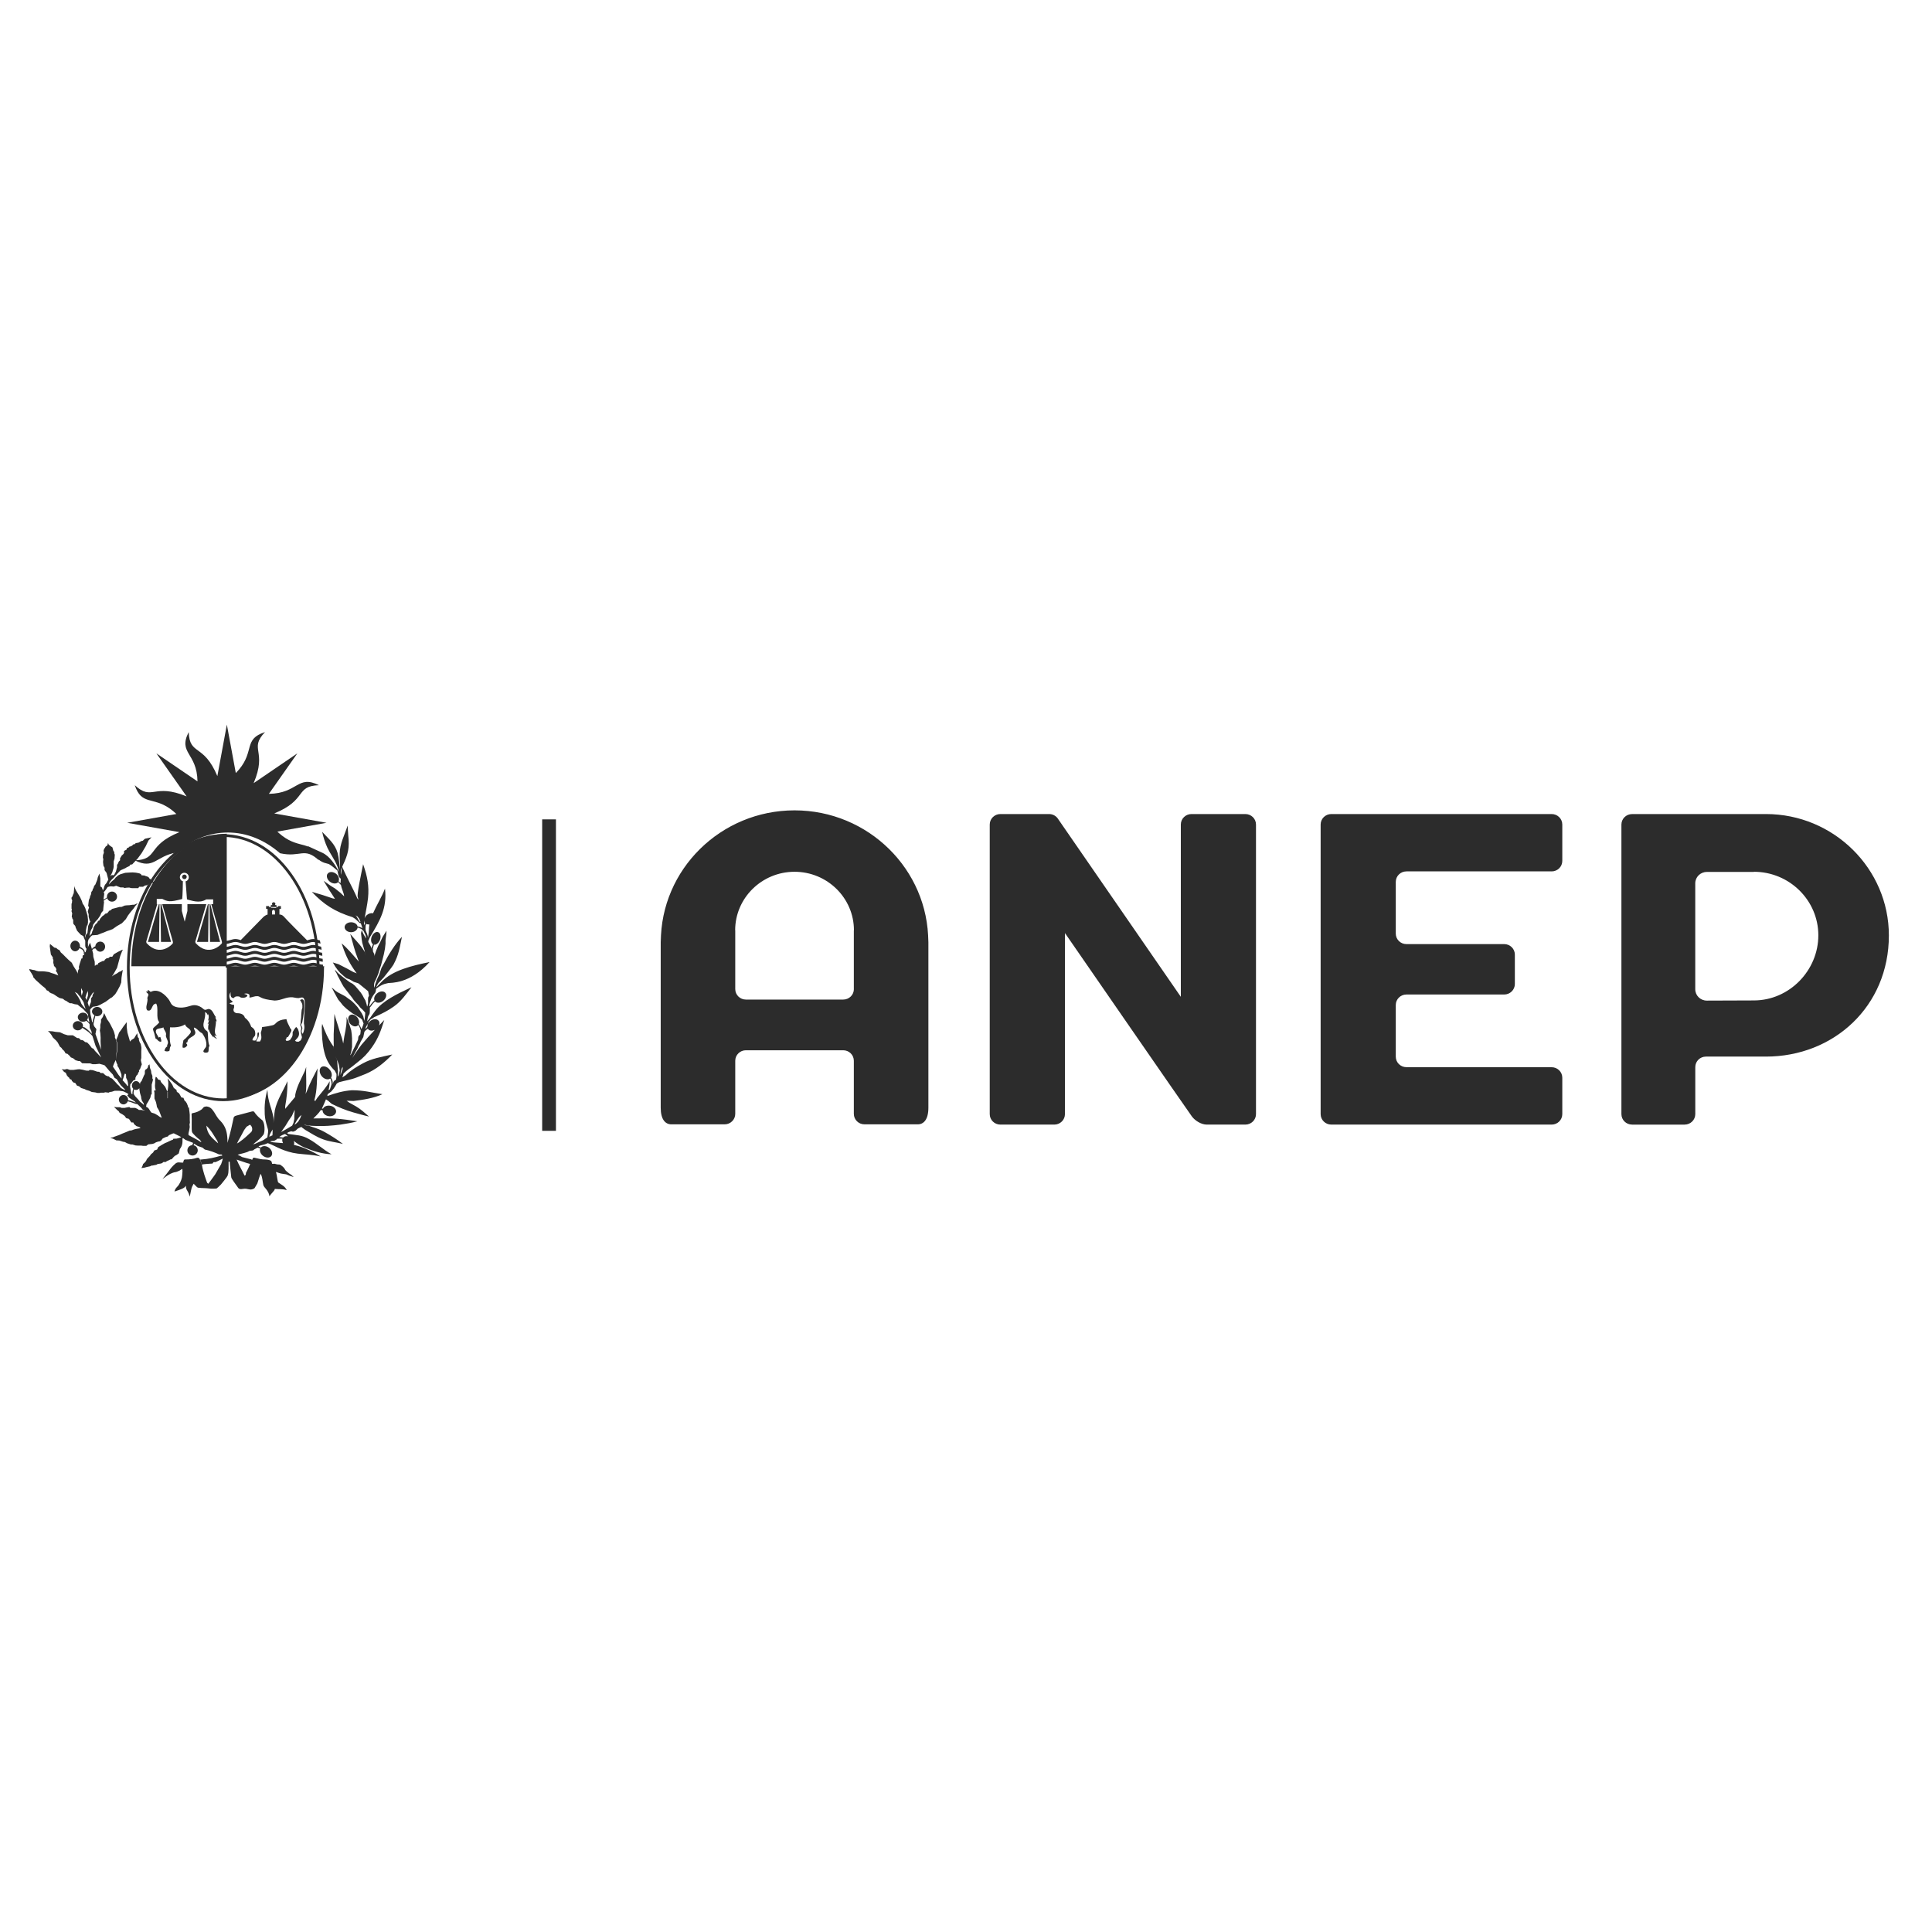 <svg xmlns="http://www.w3.org/2000/svg" width="1080" height="1080" viewBox="0 0 1080 1080" fill="none"><path fill-rule="evenodd" clip-rule="evenodd" d="M696.159 455.056H666.033C662.753 455.056 660.091 457.678 660.091 460.916V557.221L591.159 457.346C590.076 455.953 588.363 455.056 586.446 455.056H586.44H559.212C555.932 455.056 553.27 457.678 553.27 460.916V622.797C553.27 626.034 555.932 628.657 559.212 628.657H589.369C592.649 628.657 595.312 626.034 595.312 622.797H595.292L595.337 521.61C595.337 521.61 664.492 621.78 666.326 624.177C668.16 626.567 671.561 628.657 674.612 628.657H676.16H696.159C699.445 628.657 702.107 626.034 702.107 622.797V460.916C702.107 457.678 699.445 455.056 696.159 455.056ZM444.156 452.992C402.923 452.992 369.396 486.024 369.396 526.661L369.339 523.21V619.202C369.339 625.89 372.001 628.512 375.288 628.512H405.063C408.349 628.512 411.011 625.89 411.011 622.652V592.964C411.011 589.727 413.674 587.104 416.96 587.104H471.351C474.638 587.104 477.3 589.727 477.3 592.964V622.652C477.3 625.89 479.962 628.512 483.242 628.512H513.03C516.31 628.512 518.973 625.89 518.973 619.202V523.21L518.922 526.661C518.922 486.024 485.363 452.992 444.156 452.992ZM477.319 552.911C477.319 556.142 474.657 558.765 471.371 558.765H416.96C413.674 558.765 411.011 556.142 411.011 552.911V520.023H410.96C410.96 501.998 425.851 487.329 444.156 487.329C462.473 487.329 477.357 501.998 477.357 520.023H477.3V552.911H477.319ZM867.383 455.056H744.194C740.907 455.056 738.245 457.678 738.245 460.916V622.797C738.245 626.034 740.907 628.657 744.194 628.657H867.383C870.67 628.657 873.332 626.034 873.332 622.797V602.444C873.332 599.207 870.67 596.584 867.383 596.584V596.553H786.191C782.911 596.553 780.249 593.93 780.249 590.693V561.789C780.249 558.558 782.911 555.935 786.191 555.935H840.863C844.149 555.935 846.811 553.306 846.811 550.075V533.619C846.811 530.387 844.149 527.759 840.863 527.759H786.191C782.911 527.759 780.249 525.136 780.249 521.899V492.976C780.249 489.738 782.911 487.116 786.191 487.116V487.103H867.383V487.116C870.67 487.116 873.332 484.487 873.332 481.256V460.916C873.332 457.678 870.67 455.056 867.383 455.056ZM987.159 455.056L912.336 455.075H912.329C909.043 455.075 906.381 457.697 906.381 460.935V622.797C906.381 626.034 909.043 628.657 912.329 628.657V628.688H941.729V628.657C945.015 628.657 947.677 626.034 947.677 622.797V596.503C947.677 593.265 950.333 590.643 953.62 590.643H987.159C1025.03 590.643 1055.89 562.617 1055.89 522.915C1055.89 485.585 1025.03 455.056 987.159 455.056ZM980.433 559.248L954.097 559.342C950.544 559.342 947.658 556.5 947.658 552.999V493.773C947.658 490.272 950.544 487.43 954.097 487.43V487.405H980.433V487.329C1000.3 487.329 1016.46 503.278 1016.46 522.859C1016.46 542.452 1000.3 559.248 980.433 559.248Z" fill="#2C2C2C"></path><path fill-rule="evenodd" clip-rule="evenodd" d="M178.29 438.936C166.227 432.913 166.673 443.516 150.311 443.767L166.22 421.137L141.789 437.788C149.565 419.449 138.929 418.947 148.145 409.235C136.044 413.131 142.349 419.732 133.636 430.14C133.203 430.661 132.732 431.182 132.235 431.709C132.089 431.859 131.961 431.997 131.815 432.142L126.815 405.057L121.503 433.848C113.835 415.459 105.957 422.517 105.492 409.235C99.371 421.124 110.141 420.685 110.402 436.803L87.423 421.137L104.326 445.191C85.71 437.537 85.194 448.021 75.341 438.936C79.06 450.16 85.213 445.323 94.734 451.854C95.091 452.099 95.442 452.356 95.811 452.639C96.709 453.316 97.632 454.1 98.594 455.023L71.106 459.948L100.327 465.174C81.653 472.734 88.818 480.495 75.341 480.94C86.105 486.317 86.99 478.512 98.645 476.574C107.192 469.327 117.039 465.381 127.357 465.381C137.865 465.381 147.89 469.465 156.552 476.975C168.195 479.523 169.94 473.261 178.29 480.94C174.411 469.233 167.883 475.018 157.629 467.106C157.183 466.761 156.731 466.391 156.266 465.977C156.17 465.902 156.068 465.826 155.973 465.732C155.667 465.456 155.355 465.161 155.043 464.867L182.538 459.948L153.304 454.709C171.972 447.149 164.813 439.382 178.29 438.936Z" fill="#2C2C2C"></path><path fill-rule="evenodd" clip-rule="evenodd" d="M181.278 540.14H181.048H126.759V593.538V613.822V614.437C127.147 614.449 127.268 614.449 127.377 614.449C157.165 614.449 181.131 581.636 181.131 540.686C181.131 540.485 181.278 540.14 181.278 540.14ZM170.342 559.546C170.654 563.749 169.807 568.041 169.89 572.163C170.425 574.377 170.113 575.921 169.259 577.972L168.635 576.906V576.14C169.259 574.685 169.1 574.308 168.253 572.934L168.954 571.56C169.648 567.802 170.501 563.216 169.89 559.47C169.418 558.623 169.259 558.548 168.329 558.705L167.712 559.088L168.177 559.696L168.871 561.07L169.024 561.829V563.367L168.635 564.584L168.406 566.886L168.329 568.8L168.087 570.782L168.017 572.012L167.782 573.003C168.565 574.528 168.565 574.766 168.087 576.297C168.177 577.439 168.406 578.361 168.724 579.503C168.954 580.959 168.177 581.718 166.852 582.333L165.686 582.257L164.909 581.799C165.151 581.417 165.686 580.883 166.234 580.269C167.712 578.587 167.164 576.749 166.463 575.067C166.17 574.722 165.884 574.402 165.584 574.095L165.151 574.528L164.368 575.607L163.591 576.987C163.591 578.813 163.674 579.202 162.585 580.651L162.196 581.266C161.419 581.799 160.954 581.799 160.101 581.881L159.636 581.185L160.101 580.57L160.177 579.967L161.024 579.666C161.731 578.43 162.355 577.521 162.897 576.209L162.814 575.444L162.266 574.835C161.489 573.003 160.566 571.786 160.101 569.71H160.018C153.834 570.243 154.7 572.721 152.248 573.16C150.662 573.53 148.687 573.926 146.509 574.151L146.28 575.676L145.809 577.364C145.968 578.662 146.356 579.886 145.885 581.109L145.344 582.182C144.261 582.182 143.554 582.257 143.331 582.107C143.095 581.799 143.796 581.185 144.49 579.666L144.726 578.286V577.364L144.331 577.056L143.942 577.521L143.872 578.813L143.942 579.967C143.554 580.651 143.331 581.266 142.624 581.718L142 581.649C141.388 581.649 141.153 581.58 141.153 581.417C141.076 581.109 141.388 580.344 141.777 579.886L142.548 578.901L142.707 577.972C142.707 576.605 142.42 575.714 141.65 574.923C141.637 574.917 141.63 574.917 141.624 574.917H141.637C141.325 574.597 140.943 574.308 140.459 574.001C139.599 571.705 138.822 570.406 136.886 568.869C136.191 566.66 134.083 566.347 131.994 566.347C130.752 565.732 130.517 565.431 130.517 564.05L130.822 563.517L130.905 561.767C129.663 561.604 129.115 561.528 128.262 560.838L129.587 560.311L130.211 559.997L128.65 558.705C128.033 557.017 128.033 556.177 128.886 554.57C128.886 555.951 128.65 557.94 130.669 557.94C130.905 557.557 131.294 557.243 131.682 557.105C132.223 556.942 133.077 557.017 133.612 557.017L134.478 557.557C135.013 557.858 137.433 558.009 138.198 556.785C138.669 556.089 137.344 555.869 136.421 555.562C137.274 555.33 138.28 555.185 139.134 555.8C139.599 556.089 139.516 556.942 139.446 557.632H139.834C141.388 557.406 142.318 556.785 143.942 556.867C145.649 556.942 145.184 558.479 153.502 559.32C157.063 559.238 158.935 557.714 162.266 557.475C164.056 557.325 164.992 557.94 166.852 557.94C169.1 557.475 169.807 557.105 170.342 559.546ZM126.831 466.059C97.292 466.342 73.548 499.481 73.434 540.142H126.755V466.128L126.831 466.059ZM81.758 526.352L87.904 505.428H88.789L82.688 526.521H88.923L89.184 505.428H89.719L89.987 526.521H95.611L90.152 505.428H90.687L96.617 526.339C96.617 526.339 96.655 526.528 96.68 527.161C96.458 527.845 89.324 535.368 81.892 527.149C81.739 526.547 81.758 526.352 81.758 526.352ZM119.163 505.428H104.763V509.237L103.241 515.216L101.642 509.237V505.435V505.428H87.63V502.486C87.63 502.486 89.961 502.549 90.694 502.486C93.642 503.904 94.63 504.525 101.839 502.542C102.113 500.836 102.234 492.78 102.234 492.78H102.737C101.502 492.629 100.546 491.607 100.546 490.352C100.546 488.991 101.661 487.886 103.05 487.886C104.438 487.886 105.546 488.991 105.546 490.352C105.546 491.607 104.597 492.629 103.362 492.78H103.763C103.763 492.78 104.476 501.789 104.521 502.749H104.763V502.856C106.654 503.195 111.329 505.315 115.31 502.749H115.342H119.163V505.428ZM124.099 527.161C123.889 527.845 116.743 535.368 109.317 527.149C109.164 526.547 109.177 526.352 109.177 526.352L115.335 505.428H116.214L110.106 526.521H116.348L116.616 505.428H117.138L117.405 526.521H123.029L117.577 505.428H118.106L124.035 526.339C124.035 526.339 124.086 526.528 124.099 527.161ZM103.094 491.437C103.801 491.437 104.374 490.866 104.374 490.158C104.374 489.461 103.801 488.89 103.094 488.89C102.381 488.89 101.801 489.461 101.801 490.158C101.801 490.866 102.381 491.437 103.094 491.437Z" fill="#2C2C2C"></path><path fill-rule="evenodd" clip-rule="evenodd" d="M68.038 540.602C68.057 540.583 68.07 540.558 68.089 540.533C68.044 540.552 68.038 540.602 68.038 540.602ZM68.392 540.064C68.309 540.19 68.188 540.328 68.124 540.453V540.497C68.213 540.366 68.302 540.259 68.392 540.064Z" fill="#2C2C2C"></path><path fill-rule="evenodd" clip-rule="evenodd" d="M66.668 528.811L66.948 528.294L66.969 528.197L66.668 528.811Z" fill="#2C2C2C"></path><path fill-rule="evenodd" clip-rule="evenodd" d="M116.898 569.973C116.722 570.829 116.566 571.729 116.096 572.306C116.177 572.857 116.522 571.951 116.797 571.951C116.378 573.054 116.246 574.512 116.447 575.913C116.628 575.799 116.578 575.425 116.672 575.216C117.067 577.302 118.226 578.614 119.31 579.99C119.51 579.831 119.041 579.349 118.972 579.058C119.536 579.844 120.388 580.357 121.277 580.801C121.146 580.275 120.106 579.666 119.893 578.823C120.193 578.576 120.507 579.292 121.165 579.058C119.016 577.371 120.914 573.65 120.701 570.784C120.807 570.518 121.052 571.051 121.052 571.266C121.246 570.474 120.67 569.466 120.363 568.819C120.4 568.413 120.807 569.123 120.701 568.584C119.417 567.133 118.896 564.343 116.797 564.032C116.058 563.925 115.381 564.565 114.604 564.495C113.959 564.451 113.364 563.62 112.53 563.107C111.252 562.308 109.423 561.528 107.236 562.054C105.638 562.435 104.172 563.081 102.06 563.221C99.504 563.392 97.211 562.847 96.064 561.585C95.375 560.824 95.049 559.753 94.454 558.91C92.599 556.26 88.533 552.247 84.209 554.484C83.633 554.091 83.082 553.318 82.58 553.476C82.43 553.92 82.756 554.364 82.756 554.364C82.756 554.364 82.16 554.041 81.734 554.294C81.778 554.916 82.856 555.252 82.944 555.993C83.006 556.602 82.486 557.128 82.374 557.87C82.33 558.111 82.493 558.396 82.486 558.681C82.417 561.179 81.145 563.233 82.261 564.736C84.83 565.839 84.754 562.333 86.171 561.357C86.484 561.148 86.847 561.414 87.204 560.888C88.953 563.443 86.866 569.123 89.046 571.374C88.658 572.147 87.95 572.597 87.317 573.244C86.904 573.669 85.726 574.487 85.588 574.981C85.4 575.729 86.026 576.877 86.277 577.783C86.565 578.753 86.76 579.571 86.979 580.573C88.213 580.941 88.32 582.469 90.08 582.316C90.412 581.391 89.78 580.472 89.61 579.641C89.247 579.723 88.902 579.85 88.577 579.99C88.238 578.595 86.778 577.581 87.204 576.034C87.587 574.639 90.13 575.051 91.352 574.284C91.446 575.533 92.718 576.477 92.844 578.012C92.869 578.31 92.681 578.741 92.731 579.058C92.95 580.497 94.053 581.683 93.877 583.134C93.796 583.813 93.126 584.301 93.533 585.005C92.549 585.328 92.261 586.355 91.922 587.331C92.618 587.851 93.89 587.889 94.686 587.445C95.074 586.368 94.761 585.284 95.6 584.65C94.51 581.53 94.942 578.024 95.037 574.284C98.558 574.474 101.39 573.961 103.439 572.655C103.871 574.582 106.866 574.943 106.653 576.966C106.591 577.676 104.448 579.762 103.896 580.345C103.476 580.776 102.837 581.106 102.512 581.619C102.324 583.147 101.929 583.882 102.06 585.582C103.395 586.051 104.241 585.106 104.698 584.301C104.667 583.705 104.253 583.508 104.009 583.134C104.109 582.722 104.679 582.817 104.817 582.431C104.83 579.996 108.42 579.66 109.072 577.898C109.592 576.516 108.439 576.002 108.389 574.404C110.187 574.709 111.152 576.877 112.982 577.555C114.134 579.109 115.757 582.031 115.287 584.764C115.124 585.753 113.777 586.564 113.683 587.8C114.034 588.656 115.569 588.587 116.328 588.149C116.967 586.875 116.271 585.664 117.13 584.65C116.083 582.297 116.472 579.635 116.096 576.966C116.02 576.433 115.093 576.002 114.717 575.565C112.23 572.661 115.312 569.649 114.604 565.788C115.388 566.036 115.826 566.638 116.096 567.418C116.346 567.437 116.152 566.999 116.208 566.828C116.942 567.551 116.741 569.662 116.208 570.448C116.396 570.696 116.622 570.004 116.898 569.973ZM180.574 540.925C180.568 540.373 180.561 539.822 180.543 539.257C178.682 539.245 177.002 538.211 175.141 538.211C173.262 538.211 171.576 539.257 169.703 539.257C167.817 539.257 166.138 538.211 164.258 538.211C162.378 538.211 160.693 539.257 158.813 539.257C156.939 539.257 155.254 538.211 153.368 538.211C151.488 538.211 149.815 539.257 147.936 539.257C146.043 539.257 144.37 538.211 142.491 538.211C140.611 538.211 138.925 539.257 137.052 539.257C135.179 539.257 133.487 538.211 131.613 538.211C129.734 538.211 128.048 539.257 126.168 539.257V540.925C128.048 540.925 129.734 539.872 131.613 539.872C133.487 539.872 135.179 540.925 137.052 540.925C138.925 540.925 140.611 539.872 142.491 539.872C144.37 539.872 146.043 540.925 147.936 540.925C149.815 540.925 151.488 539.872 153.368 539.872C155.254 539.872 156.939 540.925 158.813 540.925C160.693 540.925 162.378 539.872 164.258 539.872C166.138 539.872 167.817 540.925 169.703 540.925C171.576 540.925 173.262 539.872 175.141 539.872C177.015 539.872 178.694 540.925 180.574 540.925ZM175.141 536.544C176.977 536.544 178.625 537.565 180.474 537.596C180.436 537.038 180.392 536.487 180.355 535.935C178.569 535.866 176.946 534.883 175.141 534.883C173.262 534.883 171.576 535.942 169.703 535.942C167.817 535.942 166.138 534.883 164.258 534.883C162.378 534.883 160.693 535.942 158.813 535.942C156.939 535.942 155.254 534.883 153.368 534.883C151.488 534.883 149.815 535.942 147.936 535.942C146.043 535.942 144.37 534.883 142.491 534.883C140.611 534.883 138.925 535.942 137.052 535.942C135.179 535.942 133.487 534.883 131.613 534.883C129.734 534.883 128.048 535.942 126.168 535.942V537.609C128.048 537.609 129.734 536.544 131.613 536.544C133.487 536.544 135.179 537.609 137.052 537.609C138.925 537.609 140.611 536.544 142.491 536.544C144.37 536.544 146.043 537.609 147.936 537.609C149.815 537.609 151.488 536.544 153.368 536.544C155.254 536.544 156.939 537.609 158.813 537.609C160.693 537.609 162.378 536.544 164.258 536.544C166.138 536.544 167.817 537.609 169.703 537.609C171.576 537.609 173.262 536.544 175.141 536.544ZM175.141 533.215C176.89 533.215 178.481 534.154 180.21 534.268C180.154 533.71 180.091 533.146 180.022 532.588C178.362 532.417 176.827 531.561 175.141 531.561C173.262 531.561 171.576 532.62 169.703 532.62C167.817 532.62 166.138 531.561 164.258 531.561C162.378 531.561 160.693 532.62 158.813 532.62C156.939 532.62 155.254 531.561 153.368 531.561C151.488 531.561 149.815 532.62 147.936 532.62C146.043 532.62 144.37 531.561 142.491 531.561C140.611 531.561 138.925 532.62 137.052 532.62C135.179 532.62 133.487 531.561 131.613 531.561C129.734 531.561 128.048 532.62 126.168 532.62V534.287C128.048 534.287 129.734 533.215 131.613 533.215C133.487 533.215 135.179 534.287 137.052 534.287C138.925 534.287 140.611 533.215 142.491 533.215C144.37 533.215 146.043 534.287 147.936 534.287C149.815 534.287 151.488 533.215 153.368 533.215C155.254 533.215 156.939 534.287 158.813 534.287C160.693 534.287 162.378 533.215 164.258 533.215C166.138 533.215 167.817 534.287 169.703 534.287C171.576 534.287 173.262 533.215 175.141 533.215ZM175.141 529.9C176.752 529.9 178.218 530.68 179.791 530.901C179.703 530.331 179.615 529.767 179.515 529.196C178.055 528.93 176.658 528.245 175.141 528.245C173.262 528.245 171.576 529.304 169.703 529.304C167.817 529.304 166.138 528.245 164.258 528.245C162.378 528.245 160.693 529.304 158.813 529.304C156.939 529.304 155.254 528.245 153.368 528.245C151.488 528.245 149.815 529.304 147.936 529.304C146.043 529.304 144.37 528.245 142.491 528.245C140.611 528.245 138.925 529.304 137.052 529.304C135.179 529.304 133.487 528.245 131.613 528.245C129.734 528.245 128.048 529.304 126.168 529.304V530.965C128.048 530.965 129.734 529.9 131.613 529.9C133.487 529.9 135.179 530.965 137.052 530.965C138.925 530.965 140.611 529.9 142.491 529.9C144.37 529.9 146.043 530.965 147.936 530.965C149.815 530.965 151.488 529.9 153.368 529.9C155.254 529.9 156.939 530.965 158.813 530.965C160.693 530.965 162.378 529.9 164.258 529.9C166.138 529.9 167.817 530.965 169.703 530.965C171.576 530.965 173.262 529.9 175.141 529.9ZM175.141 526.578C176.551 526.578 177.842 527.167 179.202 527.472C179.076 526.876 178.957 526.299 178.819 525.715C177.604 525.398 176.413 524.917 175.141 524.917C173.938 524.917 172.811 525.335 171.67 525.652C168.481 522.463 160.097 514.063 158.913 512.636C157.673 511.146 156.457 511.235 156.457 511.235C156.457 511.235 156.363 511.235 156.206 511.235V508.084H157.04V506.506H155.392V507.032H150.411V506.506H148.756V508.084H149.584V511.235H149.815C149.797 511.235 149.771 511.235 149.759 511.235C148.688 511.273 147.265 512.554 147.265 512.554L134.59 525.513C133.612 525.227 132.641 524.917 131.613 524.917C129.734 524.917 128.048 525.975 126.168 525.975V527.643C128.048 527.643 129.734 526.578 131.613 526.578C133.487 526.578 135.179 527.643 137.052 527.643C138.925 527.643 140.611 526.578 142.491 526.578C144.37 526.578 146.043 527.643 147.936 527.643C149.815 527.643 151.488 526.578 153.368 526.578C155.254 526.578 156.939 527.643 158.813 527.643C160.693 527.643 162.378 526.578 164.258 526.578C166.138 526.578 167.817 527.643 169.703 527.643C171.576 527.643 173.262 526.578 175.141 526.578ZM153.731 511.197H152.065V509.657C152.065 509.08 152.441 508.61 152.898 508.61C153.355 508.61 153.731 509.08 153.731 509.657V511.197ZM154.64 506.461C154.64 506.176 154.471 505.935 154.258 505.935H153.669H152.453H151.701C151.495 505.935 151.325 506.176 151.325 506.461C151.325 506.747 151.495 507.444 151.701 507.444L154.258 507.533C154.471 507.533 154.64 506.747 154.64 506.461ZM153.675 505.935C153.85 505.567 153.957 505.479 153.957 505.25C153.957 504.794 153.512 504.363 152.986 504.363C152.447 504.363 152.021 504.807 152.021 505.276C152.021 505.504 152.127 505.567 152.297 505.935H153.675Z" fill="#2C2C2C"></path><path fill-rule="evenodd" clip-rule="evenodd" d="M212.384 525.45C213.092 523.548 212.691 521.564 211.438 521.114C210.191 520.569 208.556 521.71 207.76 523.618C207.134 525.374 207.447 527.2 208.462 527.809L208.706 527.359L209.251 526.661L209.728 526.896L209.101 528.113C210.273 528.265 211.682 527.13 212.384 525.45ZM209.333 552.205L209.101 550.981V550.22L209.333 549.149L210.035 547.703L210.736 546.099L211.526 544.121L212.228 541.757L213.011 539.538L213.706 536.811L214.577 533.458L215.204 530.25L215.517 527.505V525.603L215.906 522.483L216.062 520.271L213.869 523.783L212.622 526.446L211.438 528.728L210.348 531.245L209.796 532.843L209.333 534.364L209.395 535.556L209.251 533.382L208.167 531.207L208.556 531.854L208.393 530.332L209.013 528.202L209.721 526.89L209.251 526.668L208.706 527.359L208.149 528.652L207.691 529.945L208.13 531.118L207.065 528.652L205.968 526.744L205.768 526.433L205.88 526.598V525.983L206.902 523.694C212.466 514.476 216.463 507.616 215.21 496.718C213.387 501.448 210.605 505.841 208.537 510.526C207.478 510.292 206.169 510.602 205.097 511.49C204.464 512.042 204.07 512.701 203.819 513.36C204.452 509.575 205.31 505.867 205.73 502.056C206.413 495.292 205.367 489.966 203.142 483.569L203.136 483.379V483.55C203.08 483.385 203.048 483.24 202.986 483.081C201.732 489.478 199.383 499.996 200.009 501.6L200.316 502.665V502.887L199.702 502.132C197.133 496.154 193.806 490.562 191.3 484.52C191.4 484.286 191.494 484.045 191.607 483.81C194.602 477.496 195.473 473.926 194.677 466.914L194.314 461.475C192.653 466.781 189.94 471.593 189.871 477.299C189.834 480.241 190.153 483.151 190.034 486.01C189.665 483.024 189.508 479.721 188.737 476.862C187.277 471.676 183.562 468.81 180.084 464.987C180.83 468.29 181.663 470.877 183.048 473.958C184.652 477.324 186.833 480.171 188.28 483.569C188.863 484.831 189.132 486.086 189.546 487.449C187.359 483.423 184.414 478.599 180.047 476.633C177.327 475.429 174.552 474.155 171.851 472.88C173.524 475.08 175.191 477.274 176.958 479.36C179.834 482.663 183.079 482.58 183.988 483.1C185.655 484.102 187.046 485.344 188.568 486.612C189.044 487.994 188.944 489.307 189.765 490.467L190.492 491.221L190.454 492.141L190.379 493.688C190.003 493.326 189.627 492.971 189.251 492.61C189.834 491.393 189.364 489.751 187.998 488.546C186.432 487.246 184.314 487.094 183.292 488.242L182.904 488.768C182.428 489.992 182.904 491.596 184.239 492.73C185.799 494.106 187.998 494.258 189.013 493.117C189.026 493.098 189.026 493.079 189.038 493.06L190.598 494.721L190.918 496.103L192.171 499.768L192.397 501.067L190.216 499L187.24 496.642L184.89 495.19L180.886 492.369L184.107 497.631L186.933 501.968L187.24 502.437L185.987 502.202L180.266 500.294L174.307 498.55C181.056 505.714 187.321 509.67 197.108 512.72C197.735 513.1 198.368 513.481 198.913 513.95L201.024 515.915L201.732 516.156L201.576 515.541L201.494 515.383L201.106 515.319L200.473 514.324L199.859 513.253L199.301 512.263L198.756 511.655L199.821 512.314L199.89 512.39L200.868 513.709L201.576 515.541L201.808 516.454L202.591 518.819L201.344 518.286L199.539 517.754L199.853 517.817C199.615 516.53 198.048 515.548 196.244 515.548C194.289 515.548 192.641 516.758 192.641 518.286C192.641 519.802 194.289 521.114 196.244 521.114C198.192 521.114 199.734 519.909 199.922 518.477L200.473 518.66L201.971 519.282L203.224 520.423L204.389 522.851L204.627 524.303V524.62L204.239 523.999L203.067 521.938L202.202 519.966L201.814 521.64L201.958 523.016L202.202 525.146L202.509 527.054L203.142 529.261L203.85 531.625L204.452 534.428L203.932 532.158L202.747 530.332C200.711 527.276 198.048 524.918 195.78 522.021C197.19 526.896 198.211 531.391 200.085 536.12L200.598 537.553L200.479 537.42C197.19 533.756 194.602 530.408 190.999 527.359C192.647 532.767 194.909 537.642 197.735 541.757L199.226 543.887L199.464 544.121L197.503 543.354L193.744 541.306L189.276 539.018L186.056 538.022L187.396 540.311L188.881 542.365L190.291 543.969L192.096 545.567L193.587 546.79L195.536 547.545L197.735 548.845L200.316 549.688L201.062 550.252L205.667 553.999L205.805 554.183L206.269 556.547L206.476 556.376L206.275 556.547L205.799 557.613L205.73 558.532V559.895V560.966L205.335 562.621V562.564H205.172L205.022 561.733L204.702 560.662L204.239 559.217L203.456 557.917L202.747 556.541L201.732 554.937L200.473 553.422L199.765 552.579L198.518 551.133L197.108 549.922L195.536 549.073L194.289 548.166L192.559 546.866L191.388 545.947L190.059 544.882L188.8 543.823L187.24 542.061L187.478 542.98L188.255 544.28L188.731 545.415L189.577 546.943L191.081 549.834L192.014 551.444L193.199 553.042L194.289 554.411L195.385 555.863L196.714 557.536L197.816 559.134L198.988 560.434L200.247 561.733L201.501 563.337L202.904 564.624L204.157 566.076L204.082 567.592L203.85 569.5L203.694 570.717V570.723V570.565L203.38 569.417L203.067 568.13L202.278 566.533L201.024 564.624L199.853 562.944L198.368 561.271L197.19 560.13L196.25 559.286L194.828 558.304L193.199 557.074L192.014 556.402L190.135 555.406L188.957 554.798L187.553 553.878L186.143 552.579L185.354 552.122L186.062 553.2L186.77 554.633L187.942 556.782L189.038 558.747L190.454 560.434L191.707 562.025L193.656 563.857L194.997 564.929L197.027 566.45L199.063 567.592L199.696 568.054L201.645 569.278L202.434 570.032L203.224 572.163L203.669 570.793L203.142 572.473L202.823 573.538L202.046 575.294L201.651 574.312L201.187 573.393L200.636 572.556L200.561 571.865L200.63 572.321C201.024 571.262 200.63 569.728 199.615 568.587C198.28 567.059 196.4 566.679 195.31 567.75C194.289 568.821 194.521 570.869 195.774 572.321C197.108 573.843 199.063 574.223 200.085 573.164C200.16 573.076 200.16 573.076 200.241 573.006V572.936H200.247L200.793 573.703L201.256 574.832L201.651 576.131L201.413 578.192L200.793 578.794L200.316 579.561L200.16 581.165L199.615 582.382L198.211 585.349L196.093 589.623L195.78 589.927L196.4 587.645L196.789 585.28V582.915V580.474L196.638 578.192L196.331 575.909L195.467 573.164L194.527 570.793L193.744 568.435V570.876L193.587 572.936L193.117 576.062L192.49 579.257L192.096 581.85L191.864 583.327L191.544 581.926L191.15 580.328L190.059 577.051L188.957 573.469L187.785 569.728L186.933 566.755L186.77 573.076L186.532 578.109V582.535L186.613 586.541L186.532 585.045L186.062 584.513C183.556 581.007 181.431 576.29 180.109 572.327L179.871 574.084C179.959 578.876 180.109 583.378 181.281 588.095C182.302 592.285 184.025 595.487 187.152 598.536L188.098 600.369V601.814L187.866 603.494L186.851 604.179L186.375 604.788L186.062 606.087L185.905 604.261L185.517 603.336L185.122 602.499L185.053 602.397C185.749 601.326 185.586 599.519 184.414 598.086C183.086 596.33 180.974 595.563 179.639 596.482C178.386 597.402 178.386 599.608 179.721 601.434C181.056 603.19 183.242 603.875 184.502 602.955H184.577L184.176 602.423L184.025 601.897L184.176 602.423L184.884 603.336L185.203 604.483L185.354 606.005L184.965 607.304L184.414 608.972L183.631 609.365L183.499 609.828L183.875 608.446L184.182 606.468L184.333 604.407C182.296 607.919 179.953 610.512 177.365 613.708L176.193 615.534L175.73 615.007C177.453 609.061 177.052 603.26 177.522 597.249C175.404 601.351 173.292 605.396 171.651 609.676L170.936 611.343L170.867 611.413H170.861L171.106 609.441C171.344 606.005 171.106 602.651 171.106 599.31L171.174 596.406L170.398 598.701C168.361 603.107 166.08 607.006 165.072 611.793L164.99 613.169L163.737 614.697L161.625 617.207L159.583 619.648L159.432 619.946V618.355C160.285 613.708 160.761 609.137 160.686 604.407C158.255 609.897 154.884 614.849 153.63 620.644L153.399 622.469L153.079 625.747L152.847 627.877L152.816 628.08L152.847 627.877L152.922 626.812V625.823L152.847 624.764C152.07 619.578 149.714 616.225 149.482 609.137C148.148 613.854 147.753 618.127 147.991 622.932C148.298 628.118 150.184 630.927 149.871 632.841L149.451 635.834L149.326 635.885L147.214 637.336L144.075 638.706L142.59 639.403L140.811 639.841L141.569 639.619L142.747 638.63C144.539 637.248 145.798 636.189 147.214 634.363C148.305 632.911 148.066 627.193 146.425 626.051C145.096 625.062 143.217 623.3 142.271 621.785C141.876 621.182 141.569 621.182 140.786 621.328C139.764 621.556 134.432 623.008 131.851 623.693C131.143 623.928 130.679 624.308 130.604 624.841C129.739 629.025 128.806 633.139 127.709 636.874L127.151 638.858V637.248C127.001 633.063 126.287 629.716 123.085 626.438C121.443 624.986 120.422 622.704 119.72 621.709C118.461 619.883 117.671 618.811 115.485 618.507C113.837 618.659 114 618.742 112.897 620.029C111.249 621.259 109.764 621.861 107.728 622.241C107.101 622.324 107.02 622.704 107.101 623.16C107.339 626.134 106.951 631.396 107.339 632.759C107.496 633.526 110.152 636.049 111.719 637.184L112.659 638.395V638.402L112.584 638.319H112.12C110.084 636.88 107.571 635.815 105.372 634.509V633.437L105.766 631.846L106.08 629.944L105.917 628.657L106.167 627.497L106.08 626.28V624.841V623.16L105.917 621.556L105.766 620.491L105.616 619.109H105.14L105.071 618.355L104.438 616.751L103.73 615.692L103.185 615.305L102.552 613.701L101.38 613.479L100.522 611.876L100.046 611.115L98.874 610.354L98.636 609.283L97.151 608.135L96.293 606.309L95.115 604.629L93.705 602.727L94.093 605.25L94.018 607.304L93.793 609.137L93.624 610.284C93.705 610.354 93.793 610.424 93.793 610.424V611.267V613.936L93.611 613.93V613.093V611.267V610.43V610.284V610.05L93.542 609.98L93.235 609.587L92.765 608.446L92.37 607.602L91.825 606.924L90.967 605.929L90.96 606.005L90.647 605.631L89.952 604.794L89.626 603.799L88.46 603.494L87.596 602.195L87.001 601.973L86.719 603.722V605.326L86.612 606.924L86.712 608.135L87.038 609.511L86.098 609.676L86.336 610.81V612.788L86.343 614.088L87.195 616.072L87.558 617.746L87.721 618.811L88.68 620.415L89.075 621.259L90.409 624.764V624.841L89.394 624.378L88.141 623.471L86.575 622.552L85.635 622.241L84.751 621.994L84.313 621.556L83.128 619.724L82.427 619.046L81.656 618.672L81.875 617.379L82.809 615.882L84.018 613.657L84.419 611.958V611.876L84.801 611.717V610.658V608.604V606.309L85.296 604.496L85.553 603.431H85.478L85.183 602.809V601.44L84.594 599.912L84.45 598.613L83.868 597.015L83.573 594.961L82.884 595.563L82.658 596.634L82.101 597.465L81.305 597.934L80.973 598.689V600.064L80.76 600.743L80.378 601.351L80.108 602.125L79.576 603.266L79.256 604.103L78.297 605.326V606.151C77.997 605.117 77.107 604.325 76.079 604.325C74.745 604.325 73.73 605.479 73.73 606.848C73.73 607.533 74.043 608.198 74.5 608.655L74.193 609.587L74.043 610.658V611.597L73.648 611.66L73.642 611.578H73.648L73.335 610.963L72.708 607.457L72.871 606.005L73.423 605.631L73.811 604.933L74.588 603.951L75.691 603.57V602.512L76.311 601.212L76.863 600.749L77.332 599.608L77.809 598.841L77.646 598.162L78.197 597.852L78.742 596.33L79.287 594.961L79.056 594.111L78.824 593.129L78.742 592.672L78.974 591.372V589.394V587.797L79.056 585.736L78.899 584.754L78.661 583.606L78.034 582.459L77.646 581.311V580.468L77.013 579.72L76.706 577.583L75.691 579.187L74.983 580.398L73.423 581.387L72.708 582.154L72.627 582.275L72.477 581.469L72.157 580.392L71.224 577.196L70.835 574.147V571.408L69.024 573.773L67.69 575.751L66.53 577.285L65.822 579.327L64.945 581.311L65.027 581.469L65.503 582.915V584.899V587.492L65.027 590.079L64.801 592.361L64.92 590.079L65.277 587.492V584.893V582.915L64.92 581.476L64.275 580.024L64.218 579.789C64.218 579.72 64.312 579.035 64.312 579.035L63.936 577.583L63.611 576.518L62.996 575.142L62.52 574.236L61.505 572.245L60.797 571.097L59.632 569.506L59.782 569.658L58.216 566.305L57.489 568.435L56.461 569.969V571.332L56.079 572.86V574.375L55.822 576.062L56.079 577.583L56.248 580.1L56.217 582.078L56.317 584.449L56.405 585.736L56.58 586.839C56.367 586.313 56.154 585.819 55.948 585.273L53.366 577.964L53.905 575.294L52.583 573.614L52.263 572.473L52.251 572.454L52.339 572.093L52.583 570.641L53.047 568.885L53.297 567.851L53.604 567.978C53.842 568.054 54.068 568.054 54.312 568.054C55.872 568.054 57.207 566.919 57.207 565.468C57.207 564.086 55.872 562.868 54.312 562.868C52.739 562.868 51.417 564.086 51.417 565.468C51.417 566.33 52.006 567.084 52.771 567.528L52.664 568.054L52.188 569.354L51.875 570.565L51.793 571.484L51.775 571.624L51.43 571.028L51.067 569.132L50.528 566.837L50.34 564.472L50.334 564.453L50.885 563.705L51.925 562.799L54.287 562.406L56.173 561.575L59.081 559.977L61.443 558.215V558.164L62.69 557.46L64.444 555.704L65.528 553.954L66.963 551.292L67.765 549.238L67.928 546.562C68.059 545.389 68.322 544.096 68.542 542.847C68.523 542.879 68.504 542.917 68.479 542.948V542.904C68.498 542.872 68.529 542.841 68.548 542.803C68.586 542.612 68.611 542.416 68.642 542.226C68.611 542.289 68.329 542.359 68.329 542.422V542.226L67.865 542.815L66.568 543.297L65.29 544.197L63.673 545.034L62.52 545.865L63.467 544.502L65.434 541.002L66.443 537.268L67.226 534.364L68.291 531.619L68.322 531.594L68.642 530.966H68.579L68.642 530.808L68.561 530.966L68.535 530.972L68.561 530.877L68.322 530.947L65.973 532.088L63.623 533.432L62.758 534.827H61.505L60.49 535.639L59.701 535.613L58.686 536.387L58.222 537.166H57.514L55.709 538.016L54.851 538.473L54.776 539.126L53.811 539.335L53.022 539.931V540.127L52.953 537.572L52.176 534.897L52.025 532.912L51.549 531.131L51.875 530.782L52.42 530.243H53.491C53.911 531.264 54.895 532.006 56.029 532.006C57.514 532.006 58.767 530.713 58.767 529.185C58.767 527.587 57.514 526.363 56.029 526.363C54.532 526.363 53.278 527.587 53.278 529.185V529.032L52.815 529.185L52.038 529.787L51.361 530.446L50.334 526.826V527.428L50.246 527.13L49.137 529.495L48.429 530.243L47.871 532.158C47.251 532.316 47.013 533.914 47.013 533.914L46.236 534.054L46.073 535.74L45.534 535.816L44.588 538.644L44.043 540.685L44.281 541.294L43.66 542.524L43.441 544.432L42.915 543.075L43.122 543.589L43.441 544.28V543.976L43.159 543.437L42.833 542.936L42.602 542.454L41.129 540.159L40.12 538.175L38.165 536.425L36.593 534.897L35.183 533.458L33.999 532.412L33.322 531.264L33.316 531.245L33.466 531.391L33.385 531.245L32.125 530.554L31.505 529.939L30.402 529.717L27.977 527.669L27.814 528.868L28.059 530.858L28.453 533.597L29.55 535.201L29.469 535.816L29.857 536.653L29.776 538.175L30.095 539.316L30.177 539.931L31.116 540.92L31.505 541.833L31.267 542.815L31.975 543.823L32.438 545.034L32.689 545.307L30.258 544.356L28.924 543.976L27.282 543.354L25.089 543.056L24.155 542.98H22.821H21.643L20.54 542.758L19.218 542.289L18.09 542.131L18.04 542.086L16.311 541.693L16.549 542.454L17.589 544.045L18.547 545.719V546.182L20.014 547.862L21.806 549.453L23.573 551.051L25.227 552.357L26.179 553.65L26.962 553.878L27.67 554.709L28.61 555.241L29.393 555.476L30.258 555.933L31.355 556.693L32.294 557.308L33.391 557.917L35.114 558.304L35.822 558.836L36.135 559.134L37.075 559.521L37.777 560.047L39.03 560.808H39.976L41.699 561.34L43.347 561.581L44.989 562.906L46.555 564.111L49.231 567.015L49.293 568.359L49.995 571.408V571.478L49.45 571.028L48.736 570.191L48.642 570.115L48.748 569.969C49.062 569.582 49.218 569.126 49.218 568.587C49.218 567.224 47.965 566.076 46.392 566.076C44.832 566.076 43.498 567.224 43.498 568.587C43.498 570.032 44.832 571.18 46.392 571.18C47.119 571.18 47.746 570.964 48.216 570.584L48.823 571.104L49.6 571.865L50.07 572.505L50.077 572.556L50.145 574.616L51.092 576.442L51.361 577.919L50.929 577.583L49.92 576.442L48.899 575.523L47.407 574.375L46.286 574.02L46.323 573.919C46.323 573.779 46.392 573.538 46.392 573.386C46.392 571.941 45.07 570.793 43.498 570.793C42.006 570.793 40.684 571.941 40.684 573.386C40.684 574.838 42.006 575.979 43.498 575.979C44.625 575.979 45.503 575.409 45.998 574.622L46.386 574.762L47.721 575.675L49.362 576.822L50.853 578.192L51.637 579.105L51.699 579.168L51.768 579.415L53.435 584.665L56.574 591.15L54.463 588.868L53.128 587.492L52.263 586.269L51.324 585.819L49.92 583.98L48.742 582.763L47.639 582.535L46.386 581.546L45.133 581.311L44.118 580.328L43.097 580.252L40.747 578.724H39.726H37.852L35.809 578.109L33.541 577.051L31.029 576.822L29.387 576.518L26.806 576.353L27.745 577.209L28.761 578.572L29.55 579.942L30.484 580.855L31.267 581.546L32.282 582.763L33.065 584.284L33.541 585.128L34.325 585.736L34.957 586.649L35.891 587.492L36.681 588.868L37.689 589.09L38.949 590.238L39.575 591.074L40.916 591.607L42.238 592.672L43.798 593.129H44.675L45.929 594.352L48.197 594.428H50.384L51.718 594.885H53.517L55.559 594.656L57.514 595.189L58.523 595.544L58.529 595.563L59.237 596.4L61.117 598.613L62.996 600.597L64.012 602.505L65.265 603.266L66.443 605.098L67.464 606.613L68.322 607.457L69.732 608.908L69.933 609.187L69.807 609.365L68.567 608.756L67.533 608.135L66.599 607.006L65.428 605.929L64.945 605.326L64.012 604.325L63.467 603.722L62.608 602.892L61.662 602.512L60.722 601.656L60.027 601.592L58.924 601.06L57.596 599.842H56.255L55.478 599.145L54.293 599.069L53.278 598.689L51.787 598.226L50.145 598.086L49.607 598.536L48.109 598.467L46.317 598.004L44.431 597.693L43.341 597.769L41.142 598.086H39.105L37.533 597.554L36.129 597.852L34.481 597.693L35.427 598.619L35.734 599.145L36.749 599.678L37.457 601.275L38.241 602.125L38.792 602.581L38.873 603.107L39.964 603.57L40.202 604.255L41.142 605.168L42.081 605.396L43.015 606.848L44.199 607.228L45.371 608.217L47.407 608.832L48.04 609.213L49.839 609.752L51.33 610.43L53.203 610.658L54.532 610.963H55.634L56.411 610.81H58.141L58.842 610.582L60.722 610.81L61.355 610.43L62.52 610.284L64.099 609.752H66.681L68.868 610.043L70.835 610.963L71.844 611.66L72.784 612.034L72.978 611.933L72.784 612.034L71.844 611.66L71.142 612.332L71.531 612.788L72.32 613.701L73.423 614.469L75.221 615.603L75.96 616.415L75.841 616.37L74.513 615.838L72.865 615.312L71.537 615.001C71.537 614.925 71.612 614.849 71.612 614.697C71.612 613.258 70.44 612.11 69.024 612.11C67.621 612.11 66.443 613.258 66.443 614.697C66.443 616.142 67.621 617.366 69.024 617.366C70.121 617.366 71.061 616.611 71.443 615.622L73.26 616.142L75.766 617.068L76.812 617.245L78.742 619.046L79.845 620.333L80.071 620.415L81.242 620.789L79.989 620.675L79.131 620.479H77.64L76.944 619.933L75.609 619.319H75.064H73.968H72.865L72.32 618.83L70.904 619.046L69.651 619.319H68.009L66.988 618.938H65.741L64.801 618.906L63.705 618.716L65.584 620.586L66.361 621.189L66.837 622.026L68.561 623.008L69.732 623.845L70.052 624.378L70.597 625.062L72.082 625.456L73.423 627.459H74.513L74.977 628.423L76.311 629.526L77.809 629.969L78.598 630.629L76.004 631.092L75.064 631.314L73.423 631.929L72.477 631.998L71.224 632.531L70.121 632.987L68.561 633.602L66.524 634.509L64.168 635.346L62.996 635.821L61.587 635.961L63.548 636.715L65.033 637.482L66.687 637.565L68.799 638.249L69.807 638.402L71.067 639.093L73.185 639.771H74.049L75.766 640.31L77.013 640.386H78.824L79.92 640.538H81.8L82.89 639.695L85.171 639.467L86.18 639.162L87.201 638.56L88.379 638.167L89.237 638.027L90.014 637.634L90.967 636.411L91.913 635.961L92.765 635.58L93.862 635.282L94.407 634.598L96.525 633.672L97.151 633.526L99.263 634.585L100.904 635.428L101.299 635.656L101.224 635.732L100.209 636.113L98.718 636.5L96.838 636.569L96.756 637.032L95.585 637.482L93.316 638.56L92.214 639.01L90.572 639.923L89.237 640.766L88.454 641.229L87.834 642.592L86.261 643.131L85.559 644.272L84.306 645.331L83.836 646.098L82.815 647.17L82.113 647.924L81.637 649.002L80.779 649.984L79.996 650.669L79.676 651.665L79.056 652.958L80.704 652.736L82.113 652.343L83.918 651.969L84.62 651.588L85.478 651.512L86.18 651.36L87.433 651.132L88.141 650.669L89.795 650.441L90.572 650.213L91.43 649.528L92.527 649.598L93.316 649.065L94.494 648.539L95.196 648.159L95.979 648.006L96.994 646.859L97.784 646.098L98.479 645.787L99.889 644.805L100.209 643.74L100.516 642.358C101.938 640.462 102.088 639.093 102.007 636.5L102.395 635.961L102.245 636.189L102.552 636.354L103.649 637.184L108.053 638.909L107.966 639.01L107.571 639.695V640.158C106.005 640.158 104.751 641.445 104.751 643.049C104.751 644.646 106.005 645.946 107.652 645.946C109.206 645.946 110.547 644.646 110.547 643.049C110.547 641.686 109.62 640.481 108.298 640.234L108.273 639.923L108.58 639.397L110.547 640.614L113.204 641.527L114.463 642.592C117.283 643.201 119.864 644.12 122.458 645.331L124.019 645.42V645.331L124.507 647.29L124.175 646.022L123.311 646.098L121.124 646.707L118.229 647.385L115.485 647.854L111.963 648.228H111.8L111.963 648.387L112.897 651.043L113.755 650.821L115.328 650.663L117.364 650.517L118.774 650.447L119.394 649.604H120.566L122.057 648.913L124.551 647.639L124.257 648.837L123.63 650.745L122.064 653.414L120.259 656.546L117.991 659.659L116.5 661.637L116.418 661.72L115.798 661.193L115.165 659.437L114.231 656.692L113.605 654.486L113.21 652.958L112.897 651.208L111.876 648.457C111.487 647.315 110.86 647.011 110.084 647.246C108.035 647.924 106.005 648.159 103.335 648.159C102.64 648.159 102.489 649.49 102.402 649.889C102.12 649.902 101.844 649.934 101.537 649.908C98.956 649.604 98.718 649.763 96.925 651.512C95.585 652.812 94.877 653.947 93.793 655.323L92.295 657.231L90.804 659.139L92.54 657.84C94.338 656.61 96.048 655.475 98.329 655.17C98.636 655.17 100.447 654.327 100.447 654.327L101.38 653.719L101.857 653.414H101.932L102.007 654.79L101.85 657.072C101.769 658.753 100.992 660.654 100.209 661.878C99.35 663.558 98.01 663.856 97.54 666.062C100.904 664.921 103.022 664.389 103.962 662.785V663.78C104.043 665.226 105.848 666.747 105.917 668.966C106.713 667.28 106.55 664.699 107.797 662.556L108.273 661.72L109.288 662.785L110.234 663.704L111.017 664.008H111.876L111.28 663.862L112.27 664.091L114.15 664.16L115.641 664.237L117.909 664.465H119.714L121.042 664.389L121.901 663.704L123.473 662.182L125.272 659.97L126.613 658.22L127.233 657.237L127.621 655.785L127.703 654.638L127.778 653.338V652.197V650.441V649.408L128.098 649.376L128.398 649.458C128.567 652.343 129.031 655.17 129.269 658.061C129.269 658.829 131.776 662.03 132.872 663.628C133.969 665.606 135.61 664.237 137.647 664.547C139.451 664.845 140.159 665.295 141.882 664.465L142.358 664.154L142.264 664.141L142.352 664.091L143.843 661.567L145.096 657.687L145.642 656.16C146.738 657.77 146.738 660.502 147.214 662.48C147.603 664.008 150.109 665.219 150.66 668.814C151.049 667.597 153.48 665.834 153.63 664.617C155.83 664.851 158.248 664.541 160.285 665.308C159.282 663.089 157.39 662.322 155.592 661.035C155.122 660.731 154.884 657.104 154.27 655.113L155.98 655.709L157.001 656.001L157.947 656.153L159.984 656.457L161.625 657.149L164.207 657.992L162.872 656.768L161.694 656.001L160.366 654.942L159.589 654.175L158.793 652.875L158.016 652.115L156.763 651.132L156.137 650.98L154.971 650.91L153.455 650.53H153.461L153.405 650.517H153.399L153.405 650.536L152.534 650.606H152.139L151.826 649.458C151.588 648.457 149.32 648.159 148.229 648.159C146.274 648.159 145.015 647.854 143.135 647.385C142.045 647.17 141.644 646.796 141.168 647.854L140.949 648.387H140.942L140.391 648.076C138.668 647.626 136.945 647.17 135.297 646.796L134.282 646.174L133.029 645.648L132.872 645.566L133.969 645.179L136.324 644.577L138.279 643.968L139.526 643.353L141.337 643.131L142.271 642.44L143.925 641.597L143.524 641.527L144.232 641.597L144.858 641.762L145.485 641.984C145.015 643.201 145.485 644.805 146.82 645.946C148.38 647.315 150.579 647.468 151.594 646.326C152.615 645.109 152.139 643.131 150.579 641.762C149.013 640.462 146.895 640.31 145.873 641.457L146.03 641.597L145.247 641.223L144.539 640.918L143.818 640.842L144.539 640.918L144.702 640.69L145.642 640.31L147.127 639.923L148.073 639.689L149.564 639.093L149.62 639.023L149.871 639.093L151.444 639.695C153.63 640.538 158.95 643.968 166.4 644.881C170.717 645.42 175.097 645.483 179.251 646.479C175.805 644.196 170.786 641.838 166.72 640.614C165.88 640.367 165.078 640.17 164.295 639.993C164.527 639.302 164.539 638.541 164.182 637.755C166.105 639.251 168.117 640.627 170.398 641.527C175.253 643.518 180.109 645.033 185.354 645.255C180.886 642.82 177.133 639.162 172.666 636.715C168.681 634.439 165.773 634.598 161.231 633.907L160.159 633.19L160.441 633.361L161.387 632.835L162.778 632.391L163.737 632.607L164.364 632.455L165.297 631.998L166.4 630.927L167.421 630.394L168.793 629.811L168.518 629.944L168.75 630.242L170.629 631.612C173.925 633.526 176.977 635.58 180.586 636.88C184.264 638.256 187.942 638.478 191.707 639.467C188.568 637.026 185.041 634.82 181.519 632.841C179.32 631.612 177.365 630.863 174.934 630.09L172.747 629.329L170.241 628.949L170.078 629.025L169.721 629.247L170.078 629.025L171.406 628.004L170.398 628.797L172.045 629.101L174.151 629.329L176.507 629.412C181.131 629.633 185.749 629.247 190.454 628.651C193.587 628.182 196.72 627.649 199.771 626.812C196.012 626.204 192.165 625.684 188.411 625.367C183.95 625.062 179.558 625.139 175.172 625.215L173.762 626.438L173.33 626.717L173.762 626.438L175.253 625.139C176.738 623.611 178.067 622.469 179.251 620.644L179.477 620.301L179.32 620.561H179.558L180.266 620.65H180.347C180.266 622.171 181.682 623.623 183.631 623.928C185.667 624.308 187.547 623.23 187.866 621.633C188.098 620.029 186.613 618.431 184.577 618.127C182.772 617.822 181.131 618.507 180.579 619.724H180.504L179.915 619.648L180.109 619.35L181.131 617.068L181.989 615.077L182.259 614.469L182.227 614.545L183.474 615.381L185.429 617.068C189.508 619.046 193.199 620.637 197.572 621.861C200.467 622.622 203.374 623.535 206.269 624.143C204.001 622.165 201.651 620.029 199.057 618.507L195.235 616.37L193.75 615.318L197.66 615.458C203.067 614.773 208.857 613.936 213.788 611.654C207.998 610.81 203.456 609.447 196.789 609.447C192.014 609.752 187.553 611.039 183.086 612.643H182.979L183.155 611.673L185.122 610.202L186.457 608.604L187.321 607.304L188.255 605.7L189.583 604.946C192.879 604.027 196.25 603.57 199.464 602.277L204.32 600.369C210.197 597.934 215.21 593.737 219.277 589.47C213.092 590.833 207.917 591.677 202.986 594.352C199.464 596.254 196.168 598.232 193.355 600.977L192.096 601.814L191.306 602.277L191.789 601.053L192.014 600.147L193.424 598.841L194.834 597.7C196.632 596.482 198.123 595.189 199.771 593.896C203.136 591.366 205.492 588.868 207.917 585.426C211.438 580.474 213.011 575.979 214.809 570.191C213.807 571.212 212.842 572.251 211.852 573.278C212.159 572.511 212.215 571.719 211.952 571.04L211.563 570.514C210.548 569.367 208.43 569.519 206.858 570.819C205.818 571.738 205.31 572.917 205.367 573.969L205.335 573.995L204.778 574.762L204.239 575.142L204.395 574.54L204.778 573.703L205.172 573.006L205.567 572.473L205.88 571.934L205.968 571.18L206.588 570.565L207.29 569.728L208.08 569.354L209.17 568.587L210.035 568.206C213.713 566.533 216.852 565.005 220.141 562.646C224.214 559.819 226.952 555.78 230.01 551.894L229.302 552.205C222.253 555.47 213.957 559.438 209.721 565.081L208.236 567.059L206.977 568.885L205.968 570.121L205.26 570.869L205.41 569.887L205.649 568.587L205.968 567.826L206.425 567.059L206.664 566.381L206.745 564.929V563.249L207.447 562.412L208.155 561.347L209.013 560.434C209.013 560.434 209.383 560.06 209.64 559.787V559.819C210.661 560.89 212.773 560.738 214.345 559.369C215.906 557.999 216.382 556.009 215.36 554.943C214.345 553.802 212.228 554.031 210.661 555.406C209.402 556.478 208.857 558.069 209.333 559.217L209.634 558.995L209.013 559.521L208.318 560.282L207.447 561.271L206.745 562.412L206.513 562.494V562.944H206.507V561.575L206.902 560.123L207.603 558.215L208.462 556.693L209.884 554.709L210.116 553.726L210.197 552.807C212.315 551.051 214.189 550.068 217.008 549.536C218.493 549.301 229.064 550.151 240.123 537.8C230.48 539.779 219.277 542.365 213.011 549.149L209.847 552.414L210.348 551.894L210.655 550.981L211.526 549.529L212.854 548.166L214.502 546.41C216.225 544.121 218.33 541.757 219.903 539.322C223.036 533.534 223.349 529.876 224.69 523.694C220.761 527.885 217.24 533.534 214.577 538.707L213.249 541.078C212.773 542.365 212.384 543.513 211.996 544.8L211.131 546.638L210.504 548.077L210.273 548.845L209.796 550.068L209.565 551.216L209.333 552.205ZM190.999 615.141L193.506 615.305L193.562 615.312H193.499L190.999 615.141ZM132.271 648.216L132.565 648.311L137.728 650.061L139.84 650.663L139.683 651.043C139.056 652.736 137.578 655.392 137.49 655.621C137.421 656.153 137.49 656.692 137.101 656.996L136.738 657.218L136.55 656.844C135.385 654.346 133.605 651.392 132.271 648.216ZM115.823 662.335L114.939 663.247L113.617 663.558L114.939 663.241L115.823 662.335ZM46.286 554.424L45.691 556.605L45.597 556.237L45.352 554.874V552.3L46.204 554.031L46.286 554.424ZM47.645 563.331L47.858 564.048L46.48 562.494L45.459 561.042L44.832 559.369L43.899 557.613L42.721 555.78L41.762 554.481L43.178 555.241L43.253 555.33L44.882 557.384L46.323 559.591L46.775 560.434L47.019 561.423L47.332 562.494L47.645 563.331ZM49.13 553.954L49.206 555.241L49.13 556.624L48.429 558.912L48.397 559.039L47.746 557.568L48.316 555.704L49.187 553.809L49.13 553.954ZM50.302 561.499L49.782 562.856L49.594 562.317V562.323L49.519 562.031L49.03 560.599L49.112 560.351L49.676 558.684L50.853 556.541L51.706 555.241L53.523 553.485L52.501 554.487L52.188 555.552L51.787 556.009L51.637 557.156L50.929 557.999L50.853 560.13L50.302 561.499ZM67.953 602.949L67.915 602.892L66.273 600.901L64.168 597.769L63.159 596.336L63.31 595.652L63.936 594.111L64.72 592.526L64.801 592.983L65.196 594.276L65.659 595.113V595.874L66.211 596.634L67.144 598.625L67.859 600.597L67.934 602.499L67.953 602.949ZM69.569 597.693L68.868 597.021V597.015L69.569 597.693ZM71.612 606.766L71.305 607.209L70.597 606.17L69.187 604.553L68.636 604.02L68.567 603.913V603.722L69.024 602.423L69.494 600.749L69.889 600.064L69.494 599.684V599.678L70.44 600.597L70.515 602.512L71.224 604.027L71.531 605.396L71.612 606.766ZM80.44 617.721L79.689 617.004L78.272 615.857L77.332 614.697L75.609 612.871L74.707 611.546L74.676 610.658L74.901 608.908V608.978C75.221 609.213 75.609 609.283 76.079 609.283C76.819 609.283 77.477 608.883 77.915 608.3V608.908L78.247 610.963L78.93 613.327L78.912 613.79L79.338 615.305L80.296 616.751L80.44 617.721ZM83.241 621.696L82.345 621.182L81.28 620.802L82.345 621.176L83.241 621.696ZM121.957 639.093L121.443 638.7C117.985 635.656 115.955 633.919 115.328 629.247C118.066 631.77 119.476 634.674 121.437 637.717L121.957 639.093ZM141.556 627.884L143.524 626.895L145.096 626.743L146.036 627.047L146.657 627.96L147.127 629.247L147.371 631.003L147.051 632.689L146.657 634.052L145.165 635.656L144.075 636.715L143.135 637.413L141.801 638.478L141.581 638.623L141.801 638.478L143.135 637.413L144.075 636.715L145.165 635.656L146.657 634.052L147.051 632.689L147.365 631.003L147.127 629.247L146.657 627.96L146.036 627.047L145.096 626.743L143.524 626.901L141.556 627.884ZM140.391 632.841C138.355 634.674 136.4 636.652 134.125 638.167L133.267 638.788L132.559 639.162L132.233 639.733L133.267 637.634L135.071 634.363L136.481 631.7L137.809 629.868L139.608 628.797L141.393 627.966L139.683 628.797H139.771C141.099 629.564 141.412 631.846 140.391 632.841ZM158.286 635.878L158.179 635.885L156.062 635.58L157.083 634.902L158.098 634.369L159.351 633.907L159.094 633.59L159.351 633.907L160.285 634.598C160.535 634.8 160.786 635.01 161.03 635.219C159.965 634.984 158.931 635.143 158.311 635.847L158.286 635.878ZM151.206 638.249L151.312 637.939L152.615 637.787H153.16L154.414 637.108L154.884 636.569L156.212 636.5H157.897C157.64 637.267 157.778 638.161 158.217 639.004C155.234 638.7 153.01 638.7 151.832 638.402L151.206 638.249ZM152.377 633.076L152.296 634.813L152.045 635.745L152.296 634.813V634.674L152.07 634.743L150.579 635.428L150.504 635.732L150.435 635.866L150.498 635.732L150.736 634.445L151.293 633.298L151.989 632.074L152.377 631.402V633.076ZM164.683 620.333V621.48L164.52 623.921V625.519L164.057 627.655L163.305 629.272L163.029 629.412L160.529 630.927L157.152 632.835L157.083 632.918L156.92 633.076L152.847 635.732L152.922 635.656L151.907 636.265L153.399 635.352L153.405 635.346L152.922 635.656L152.847 635.732L156.926 633.07L157.697 632.074L158.179 631.314L159.583 629.336L161.55 626.134L163.186 623.763L164.207 621.48L164.683 620.333ZM168.518 623.23L167.816 625.139L166.72 626.971L165.379 628.264L164.602 628.651L164.207 629.374L164.602 628.651L165.46 627.117L166.243 625.83L167.34 624.308L168.518 623.23ZM189.896 598.467L189.351 600.984L188.8 601.897L188.957 598.993L188.731 596.482L188.568 594.048L188.411 592.596L187.396 590.307V590.301L188.731 593.205L189.351 595.03L189.665 596.482L189.896 598.467ZM191.544 597.547L190.373 600.901V600.749L190.523 599.006L191.081 597.161L191.544 596.349V597.547ZM204.546 575.827L205.26 575.371L205.667 575.009C205.736 575.13 205.755 575.275 205.849 575.383C206.645 576.29 208.18 576.353 209.558 575.675C207.008 578.382 204.502 581.121 202.121 583.974C199.771 586.96 196.952 591.372 196.952 591.372L198.756 587.943L199.145 587.328L199.934 585.888L200.473 584.589L201.106 583.524L201.651 582.243L202.196 581.317L202.666 580.474L203.067 579.796L203.224 579.105L203.374 578.344L203.612 577.361V576.975L203.919 576.518L204.546 575.827ZM191.168 484.837L190.604 488.863L190.592 489.053C190.435 488.026 190.404 486.974 190.749 485.82C190.899 485.497 191.031 485.167 191.168 484.837ZM204.113 516.074L203.537 517.215V514.933C203.556 514.818 203.581 514.704 203.6 514.584C203.618 515.123 203.731 515.643 204.082 516.055C204.088 516.067 204.107 516.067 204.113 516.074ZM205.649 524.227V524.455L205.41 525.679L205.649 524.455L205.567 523.244L205.091 521.792L204.477 520.34L204.32 519.282L204.389 517.367L204.709 516.435C205.222 516.701 205.818 516.841 206.488 516.752C206.181 518.819 206.331 520.892 205.88 523.016L205.649 524.227ZM85.691 493.39L86.399 493.161L85.146 492.483L84.438 491.944L84.206 491.481L83.742 491.253L83.811 491.412L83.423 490.879L83.028 490.353L82.251 489.96L81.23 489.656L80.841 489.427L79.82 489.345L79.118 489.275L78.805 488.673L78.097 488.28L77.163 488.058L75.985 487.83L74.106 487.677L72.376 487.754L70.033 487.899L69.005 488.204L67.213 488.749L66.029 489.345L65.096 490.188L64.713 490.486L63.993 491.412L61.963 493.161L60.898 494.436L61.28 493.123L62.608 491.532L63.235 490.993L65.603 488.369L67.383 486.505L70.121 485.287L70.829 484.831L72.32 484.14L72.947 483.297L73.88 483.227L76.944 479.943L79.137 476.969L81.487 473.013L82.972 469.888L84.701 468.062L83.047 468.442L81.173 468.823L80.622 469.203L79.845 469.97L79.056 470.116L77.489 471.029L75.766 471.34L75.528 471.872L74.676 471.948L73.642 472.855L72.633 473.248L72.007 473.387V473.78L70.985 474.078L70.754 474.922L69.344 475.682V476.83L68.955 477.439L68.091 478.199L67.383 479.341L67.076 479.873L67.144 480.862L66.449 481.559L66.129 482.232L65.973 482.688L65.428 483.461V484.831L64.801 487.183L63.705 489.25L62.451 489.174L61.981 489.554L61.731 489.96L61.906 489.294L62.295 488.616L62.846 487.475L63.084 486.403L63.31 485.871L63.548 484.577V483.125V481.521L64.018 479.994L64.174 477.787L63.867 477.033V476.196L63.391 475.657L63.009 474.281L62.846 473.673L61.675 472.918L60.728 472.075L60.415 471.232L60.027 472.532L59.005 473.299L58.773 473.755L58.228 474.51L57.909 475.429L58.065 476.729L57.596 477.952L57.52 479.543L57.752 480.158L57.596 481.832L57.827 483.969L58.454 485.04V486.403L59.557 487.925L60.572 491.798L60.183 492.369L59.544 493.593L58.767 494.506L58.372 495.273L57.896 497.016L57.596 497.479V497.853L57.984 498.779L58.842 497.777L59.864 496.344L60.108 495.894L61.017 495.596L62.044 495.444L63.529 495.596L64.939 495.146L66.029 495.583L67.364 496.09H68.936L69.638 496.407L70.741 496.23L72.226 496.148L73.323 496.446L74.576 496.496L75.747 496.471H77.32L77.784 495.697H78.642L79.983 495.691L80.998 495.038L82.333 494.778L83.348 493.941L84.519 493.631L85.691 493.39ZM57.596 497.853L56.95 496.103L56.079 495.495V494.277V492.756V491.069L55.891 489.934L55.565 488.33L54.663 490.473L54.356 491.836L53.592 493.745L53.278 494.499L52.652 495.19L52.263 496.414L51.875 497.01L51.637 497.929L51.092 498.55L50.853 499.996L50.384 500.985L50.227 501.828L49.676 503.121L49.525 504.339L49.293 506.241L49.757 507.388L49.45 508.149L49.08 509.525L49.569 511.122V512.498L50.089 514.4L50.534 515.142L50.07 515.846L49.293 517.602L49.13 519.358L49.043 520.15L48.892 521.488L48.303 522.268L48.028 522.636L47.915 523.111L47.796 523.618L48.028 524.455L48.26 525.102L48.272 525.133L48.266 525.146L47.57 523.396L48.04 521.488V520.036L48.347 518.439L48.654 517.215L48.836 517.45L49.187 515.776V514.013L48.924 511.801L48.435 510.127L47.652 507.616L46.944 506.165L46.229 505.182L45.76 503.654L44.669 501.359L43.679 499.698L42.295 497.479V497.403L41.668 495.945L41.549 495.495L41.63 495.545L41.492 495.273L41.43 497.01L41.211 499.305L40.747 500.287L40.528 501.061L39.989 501.752V502.506L40.371 503.274L40.283 503.882L40.221 504.713L39.989 505.252V506.012V506.849V507.921L40.227 508.523L39.989 509.062V509.442L40.208 510.127L40.365 510.514L40.102 512.498L40.371 512.948V513.335L40.91 514.172V515.624L41.029 516.454L42.069 517.602L42.313 518.515L43.09 520.271L44.118 521.412L45.214 522.553L46.543 523.244L47.094 524.607L47.658 525.907V527.733V528.868L47.965 529.945L48.31 530.332L48.404 530.25L49.112 529.489L49.187 529.261V528.341L49.118 526.668L49.444 525.235L50.697 523.548L51.562 522.851L54.463 522.636L56.574 521.792L58.222 521.184L59.782 520.505L61.662 519.89L62.996 519.358L65.265 517.754L68.172 516.08L70.359 513.791L71.531 511.801L72.715 510.209L74.745 507.769L75.609 506.475L77.019 504.865L74.983 505.771H74.043L72.32 506.012L70.754 506.088L69.732 506.209L68.009 506.951L66.681 507.014L64.801 507.54L62.69 508.073L61.743 508.916L61.117 509.062L59.945 510.514L58.924 510.742C58.924 510.742 58.065 511.661 57.746 511.801C57.351 511.966 57.038 512.34 57.038 512.34L56.336 513.176L55.866 513.709L55.791 514.172L55.403 514.628L54.851 514.78L54.224 515.998L53.673 516.384L53.278 516.835L52.339 518.286L52.038 519.662L51.48 520.949L51.399 521.64L49.995 523.244L50.465 521.114L50.853 519.966L51.637 518.591L52.107 516.835L53.441 515.078L54.619 513.861L56.029 511.801L56.656 510.279L57.664 509.062L57.827 507.084L58.141 504.339L57.834 502.823L57.984 503.502L58.529 503.039L59.782 502.202L59.945 502.107V502.132C60.334 503.267 61.355 504.034 62.608 504.034C64.168 504.034 65.428 502.817 65.428 501.213C65.428 499.698 64.168 498.392 62.608 498.392C61.035 498.392 59.782 499.698 59.782 501.213C59.782 501.359 59.782 501.505 59.857 501.657L58.611 502.506L57.827 502.811L58.291 499.609L57.596 497.853ZM44.425 530.028L44.356 529.939L45.214 530.408L46.148 530.941L46.543 531.625L46.856 532.316V533.077L47.019 533.838C47.094 533.534 47.176 532.843 47.483 532.462L47.176 531.391L46.624 530.554L45.609 529.8L44.738 529.337L44.663 529.273L44.669 529.261V528.798C44.669 527.2 43.491 525.824 42 525.824C40.596 525.824 39.337 527.2 39.337 528.798C39.337 530.408 40.596 531.784 42 531.784C43.097 531.784 44.043 531.01 44.425 530.028Z" fill="#2C2C2C"></path><path fill-rule="evenodd" clip-rule="evenodd" d="M303.076 632.142H310.777V458.035H303.076V632.142Z" fill="#2C2C2C"></path><path fill-rule="evenodd" clip-rule="evenodd" d="M124.773 615.556C110.356 615.556 96.803 607.758 86.641 593.592C76.534 579.515 70.958 560.819 70.958 540.931C70.958 521.048 76.534 502.341 86.641 488.269C96.803 474.117 110.356 466.325 124.773 466.325C139.196 466.325 152.736 474.117 162.912 488.269C173.018 502.341 178.594 521.048 178.594 540.931C178.594 560.819 173.018 579.515 162.912 593.592C152.736 607.758 139.196 615.556 124.773 615.556ZM124.773 467.849C95.951 467.849 72.487 500.635 72.487 540.931C72.487 581.239 95.951 614.018 124.773 614.018C153.614 614.018 177.053 581.239 177.053 540.931C177.053 500.635 153.614 467.849 124.773 467.849Z" fill="#2C2C2C"></path></svg>